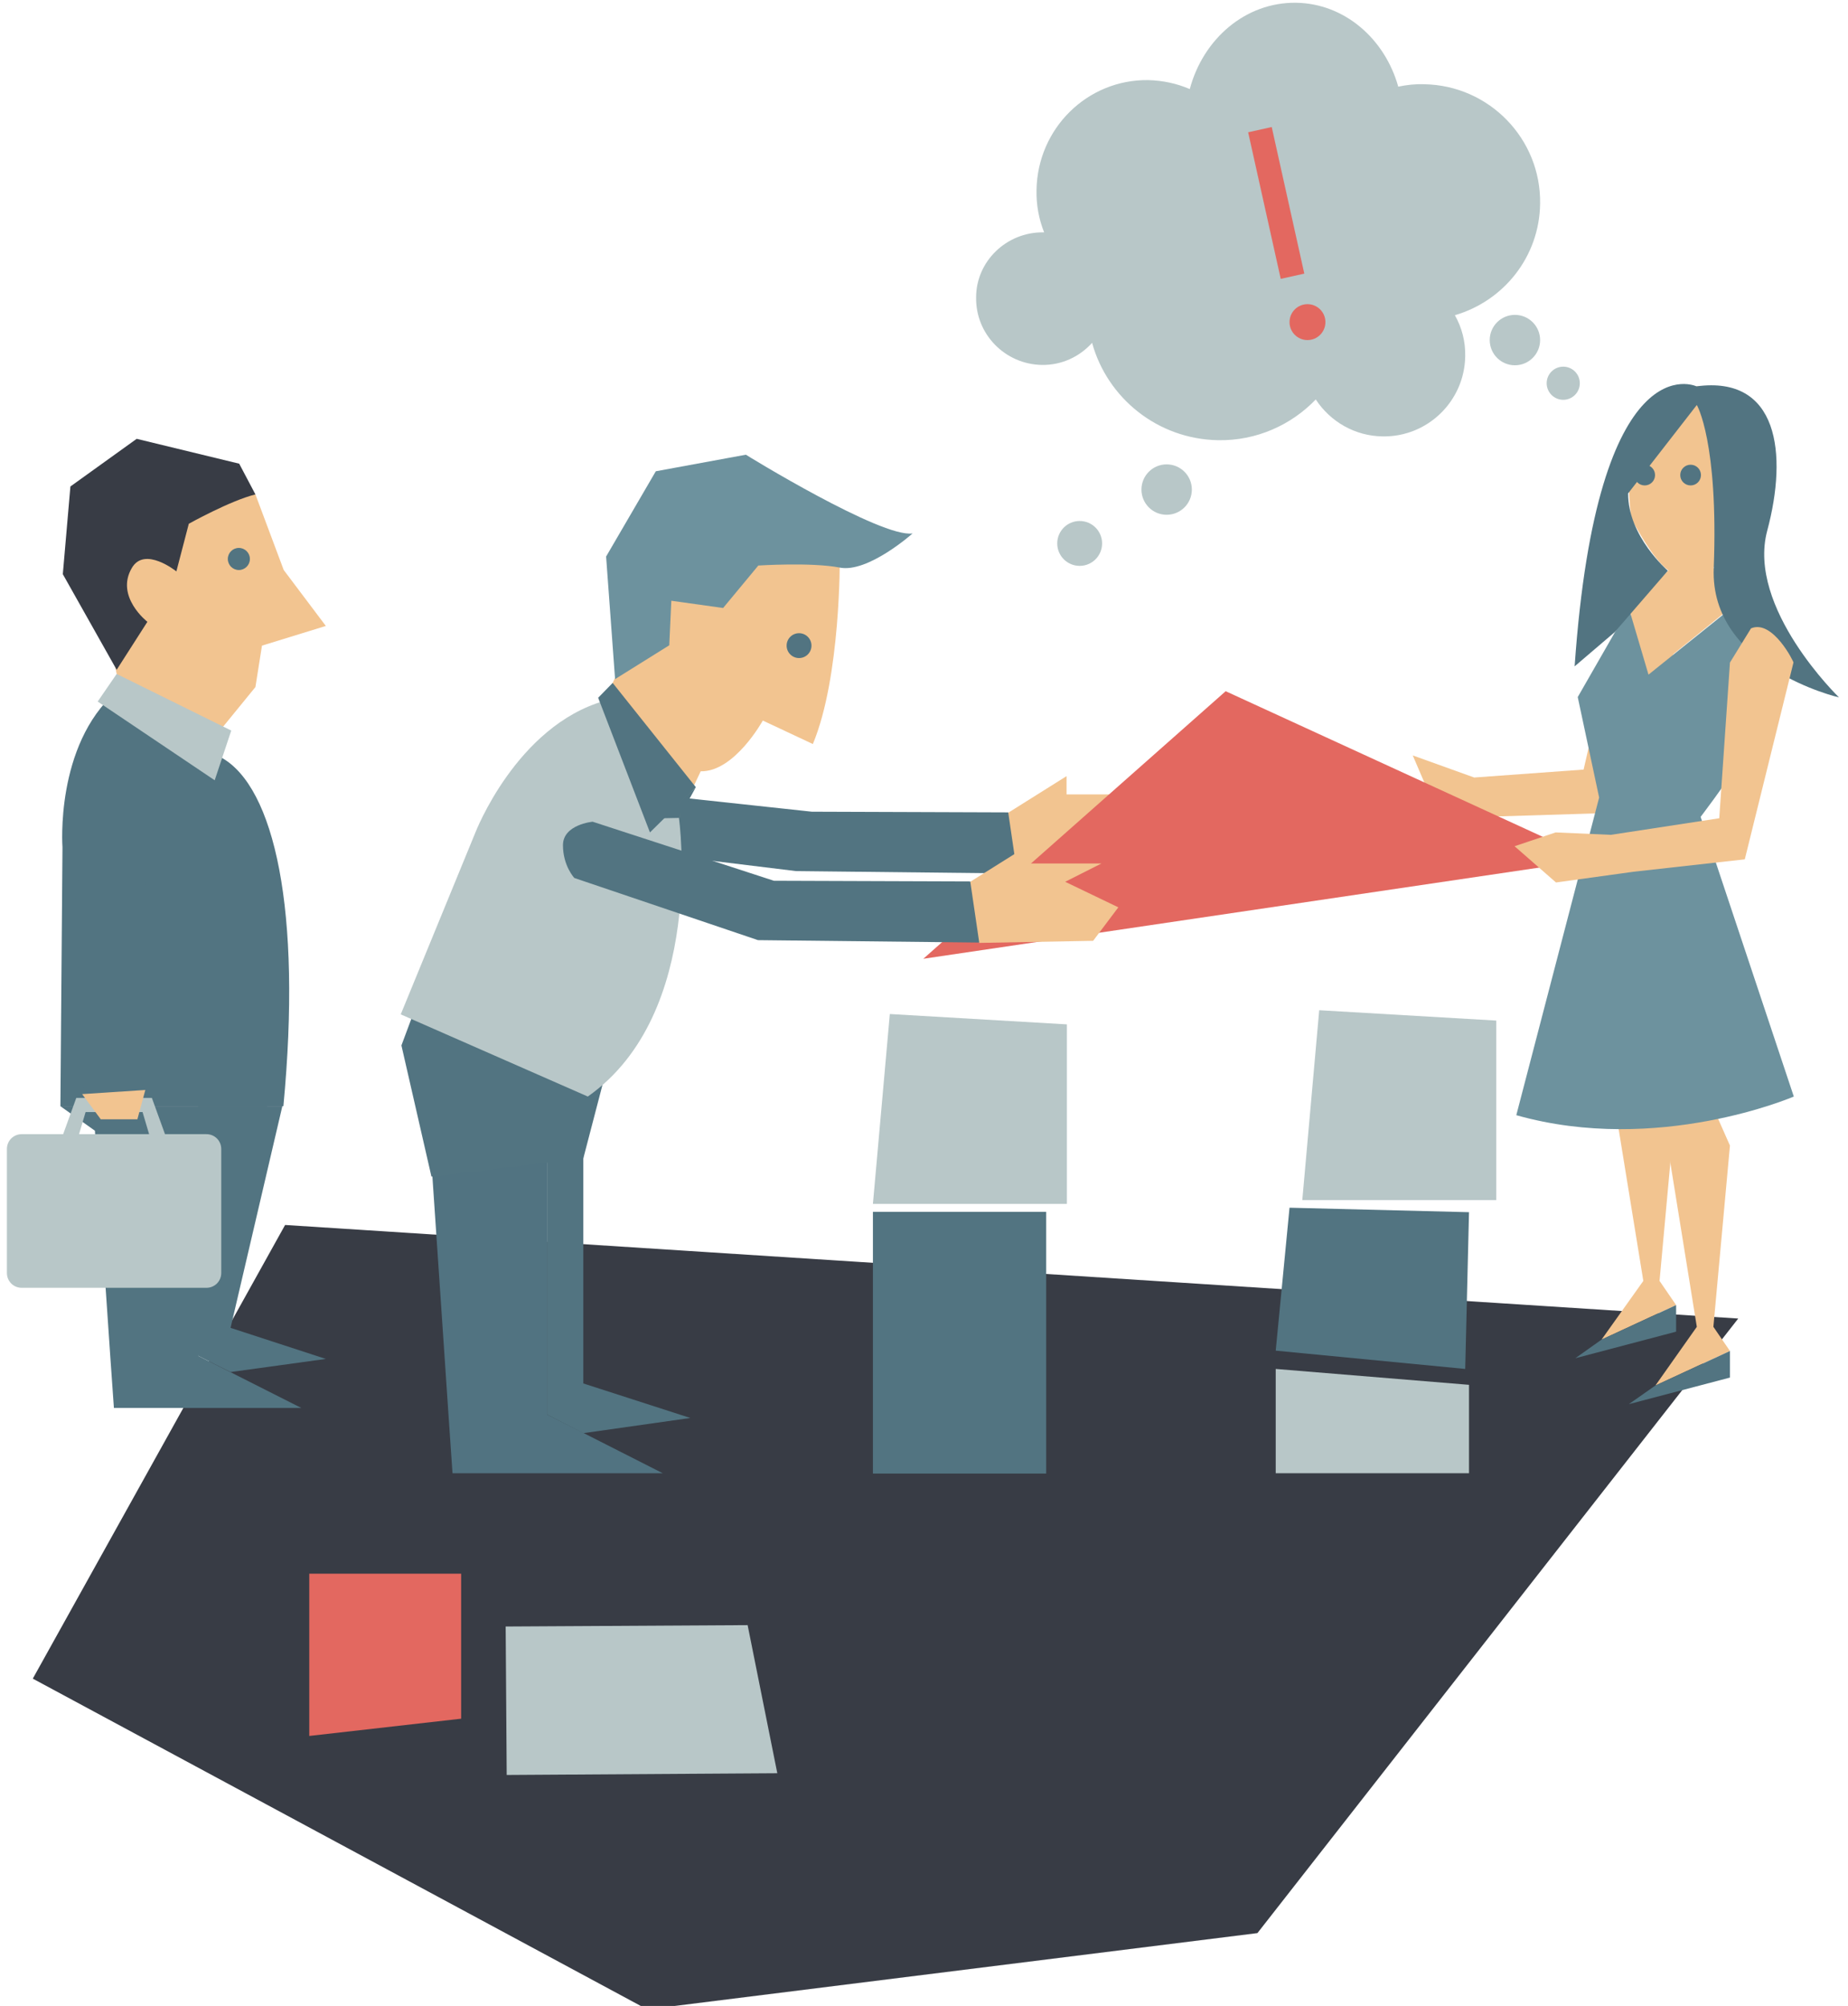 <?xml version="1.0" encoding="utf-8"?>
<!-- Generator: Adobe Illustrator 18.1.1, SVG Export Plug-In . SVG Version: 6.00 Build 0)  -->
<svg version="1.1" id="Layer_1" xmlns="http://www.w3.org/2000/svg" xmlns:xlink="http://www.w3.org/1999/xlink" x="0px" y="0px"
	 viewBox="44 106.5 535.4 581" enable-background="new 44 106.5 535.4 581" xml:space="preserve">
<g>
	<path fill="#F2C490" d="M518.3,282.3l-6.8,9.4l-8.7,37.7l-31.7,2.3l-17.8-6.4l7.2,16.8l16.3,0.9l32.5-1l20.6-48.7
		C529.9,293.2,524.8,280.2,518.3,282.3z"/>
	<polygon fill="#F2C490" points="336.1,341.9 353,331.3 353,336.6 374.1,336.6 363.6,341.9 379,349.3 371.7,359 338.7,359.6 
		329.6,350.8 	"/>
	<path fill="#527481" d="M222.7,335.5c0,0-8.6,0.8-8.6,6.8s3.3,9.5,3.3,9.5l57.2,7l64.1,0.7l-2.6-17.7l-56.9-0.2L222.7,335.5z"/>
	<polygon fill="#383C45" points="547.6,488.4 126.6,461.3 53.5,592.7 231.5,688.5 408.3,666.4 	"/>
	<polygon fill="#517381" points="202.5,435.2 202.5,516.2 236,533.2 175.1,533.2 174,517.2 174,517.2 169,443.2 169,435.2 	"/>
	<polygon fill="#527481" points="213,435.2 213,507.2 244,517.2 213,521.6 202.5,516.2 202.5,435.2 	"/>
	<path fill="#F2C490" d="M287.3,268.2c0,0,0.3,34.4-7.8,53.8l-14.5-6.8c0,0-8.2,14.9-18,14.7l-6.3,13.4l-21.6-33.9l11.7-24.8
		l6.5-30.1L287.3,268.2z"/>
	<path fill="#6D929E" d="M308.4,261c0,0-12.9,11.5-21.1,9.9s-23.6-0.6-23.6-0.6l-10.2,12.3l-15-2.1l-0.6,12.9l-15.7,9.8l-2.6-35.5
		l14.4-24.7l26.1-4.8C260,238.2,299.4,262.4,308.4,261z"/>
	<polygon fill="#527481" points="169,386 167.9,388.9 160.3,409.3 169,447.3 213,442 219.6,416.7 	"/>
	<path fill="#B8C7C8" d="M240.7,343.4c0,0,8,56.5-26.4,80.7l-54.2-23.8l21.6-52.6c0,0,11.9-30.9,37.4-38.2L240.7,343.4z"/>
	<polygon fill="#527481" points="240.7,343.4 245.6,334.5 235.9,343.5 	"/>
	<polygon fill="#527481" points="221.5,304.3 245.6,334.5 232.3,347.6 217.3,308.6 	"/>
	<ellipse fill="#527481" cx="275.5" cy="293.5" rx="3.6" ry="3.6"/>
	<g>
		<ellipse fill="#B8C7C8" cx="356.8" cy="263.9" rx="6.5" ry="6.5"/>
		<ellipse fill="#B8C7C8" cx="382" cy="248.3" rx="7.3" ry="7.3"/>
		<ellipse fill="#B8C7C8" cx="482.9" cy="205" rx="7.3" ry="7.3"/>
		<ellipse fill="#B8C7C8" cx="496.9" cy="217.5" rx="4.8" ry="4.8"/>
		<path fill="#B8C7C8" d="M346.2,173.8c0.1,0,0.2,0,0.3,0c-1.5-3.8-2.3-7.9-2.2-12.3c0.3-17.8,14.7-32,32.3-31.8
			c4.3,0.1,8.4,1,12.1,2.6c3.9-14.6,16.2-25.2,30.8-25c14,0.2,25.7,10.4,29.6,24.3c2.4-0.5,4.9-0.8,7.5-0.7
			c18.8,0.3,33.9,15.8,33.6,34.6c-0.2,15.4-10.6,28.2-24.7,32.3c2,3.5,3.1,7.6,3,11.9c-0.2,13-10.9,23.4-23.9,23.2
			c-8.1-0.1-15.2-4.3-19.4-10.7c-7.1,7.4-17.2,12-28.3,11.8c-17.5-0.3-32.1-12.2-36.5-28.2c-3.6,4-8.8,6.5-14.6,6.4
			c-10.6-0.2-19.2-8.9-19-19.6C326.8,182.2,335.6,173.7,346.2,173.8z"/>
	</g>
	<ellipse fill="#E36860" cx="422.8" cy="199.8" rx="5.2" ry="5.2"/>
	<g>
		
			<rect x="410.2" y="143.4" transform="matrix(-0.976 0.217 -0.217 -0.976 853.356 236.696)" fill="#E36860" width="7" height="43.5"/>
	</g>
	<polygon fill="#B8C7C8" points="301.8,400.2 353.1,403.2 353.1,455.2 296.9,455.2 	"/>
	<polygon fill="#B8C7C8" points="426.2,399.1 477.5,402.1 477.5,454.1 421.3,454.1 	"/>
	<polygon fill="#527481" points="413.6,497.7 417.6,456.3 469.6,457.6 468.5,503 	"/>
	<rect x="296.9" y="457.5" fill="#527481" width="50.2" height="75.8"/>
	<polygon fill="#B8C7C8" points="413.6,503 469.6,507.6 469.6,533.2 413.6,533.2 	"/>
	<polygon fill="#E36860" points="311.5,384.2 505.4,355.5 399.1,306.7 	"/>
	<polygon fill="#F2C490" points="325.1,361.9 342,351.3 342,356.6 363.1,356.6 352.6,361.9 368,369.3 360.7,379 327.7,379.6 
		318.6,370.8 	"/>
	<path fill="#527481" d="M215.7,344.5c0,0-8.6,0.8-8.6,6.8s3.3,9.5,3.3,9.5l53.2,18l64.1,0.7l-2.6-17.7l-56.9-0.2L215.7,344.5z"/>
	<polygon fill="#E36860" points="133.6,562.3 177.6,562.3 177.6,604.3 133.6,609.3 	"/>
	<polygon fill="#B8C7C8" points="190.8,620.6 190.5,577.6 260.6,577.2 269.2,620.1 	"/>
	<g>
		<polygon fill="#F2C490" points="118,249.7 126.2,271.6 138.4,287.8 119.9,293.5 118,305.5 108.7,316.9 95.2,325.1 77.8,301.7 
			70.7,265.2 86.1,249.7 		"/>
		<path fill="#383C45" d="M118,249.7c-7.3,1.8-19.3,8.5-19.3,8.5l-3.6,13.8c0,0-9.2-7.4-12.9-1c-4.9,8.3,4.5,15.6,4.5,15.6
			l-8.9,13.9l-15.6-27.7l2.2-25.4l19.2-13.8l29.7,7.2L118,249.7z"/>
		<path fill="#527481" d="M108.1,325.9c15.4,8.5,23.4,44.3,18,101H61.5l0.6-75c0,0-2.2-29.5,15.6-45.1L108.1,325.9z"/>
		<polygon fill="#527481" points="121.4,426.9 101.4,499.2 131.3,514.3 77,514.3 76,500.1 76,500.1 71.5,434 61.5,426.9 		"/>
		<polygon fill="#527481" points="125.8,426.9 110.8,491.1 138.4,500.1 110.8,503.9 101.4,499.2 101.4,426.9 		"/>
		<path fill="#527481" d="M85.3,424L83,380.2l4.9-27.7l1-9.9c0,0,1.8-28.1-17.4-21l-5.9,47.9l2.9,55.5l2,1.3L85.3,424z"/>
		<polygon fill="#B8C7C8" points="77.8,301.7 111,318.1 106.2,332.5 72.3,309.7 		"/>
		<circle fill="#527481" cx="113.2" cy="268.4" r="3.2"/>
		<path fill="#B8C7C8" d="M50.3,435h12l3.8-10.5h10v4.1h-7.3l-1.9,6.4h20.3l-1.9-6.4h-7.3v-4.1h10l3.8,10.5h0h12
			c2.4,0,4.3,1.9,4.3,4.3v35.9c0,2.4-1.9,4.3-4.3,4.3H50.3c-2.4,0-4.3-1.9-4.3-4.3v-35.9C46,436.9,47.9,435,50.3,435z"/>
		<polygon fill="#F2C490" points="67.8,423.4 73.2,430.7 83.8,430.7 86.1,422.2 		"/>
	</g>
	<polygon fill="#F2C490" points="520.1,384 520.1,403.3 529.6,425 524.8,477.5 529.6,484.5 508,494.5 520.1,477.5 504.9,384 	"/>
	<polygon fill="#527481" points="529.6,484.5 508,494.5 500.4,499.9 529.6,492.2 	"/>
	<path fill="#F2C490" d="M527.4,220c0,0-14.7,5.3-10.8,36.6c0,0,6.2,12.1,10.8,15.1l-11.5,10.8l5.7,19.3l25.8-20.9l-7-10
		c0,0,16.2-16.2,14.7-37.9S527.4,220,527.4,220z"/>
	<polygon fill="#F2C490" points="535.6,397.3 535.6,416.6 545.2,438.3 540.4,490.8 545.2,497.8 523.6,507.8 535.6,490.8 
		520.5,397.3 	"/>
	<circle fill="#527481" cx="533.8" cy="244.1" r="3"/>
	<circle fill="#527481" cx="520.5" cy="244.1" r="3"/>
	<path fill="#6D929E" d="M547.5,281.1c0,0,18.3,7,16.2,17.3c-2.6,12.8-27,44.7-27,44.7l27,81c0,0-39.4,17-80.4,5.4l24-92l-6.2-29.1
		l14.8-25.8l5.7,19.3L547.5,281.1z"/>
	<polygon fill="#527481" points="545.2,497.8 523.6,507.8 515.9,513.2 545.2,505.5 	"/>
	<path fill="#527481" d="M535.6,223.8c0,0,6.3,10.6,4.9,47.3c-1.1,28.8,36.3,37.4,36.3,37.4s-26.8-25.9-20.8-48.3s3.2-45-20.5-41.8
		c0,0-28.7-13.6-35.3,81.1l11.6-9.9l15.4-17.8c0,0-11.6-10-11.5-22.4L535.6,223.8z"/>
	<path fill="#F2C490" d="M551.3,288.5l-6.1,9.9l-3.1,45.1l-31.4,4.8l-16-0.7l-11.9,4l12,10.5l22.4-3.1l32.3-3.6l14.1-57
		C563.8,298.4,557.6,285.8,551.3,288.5z"/>
</g>
</svg>
